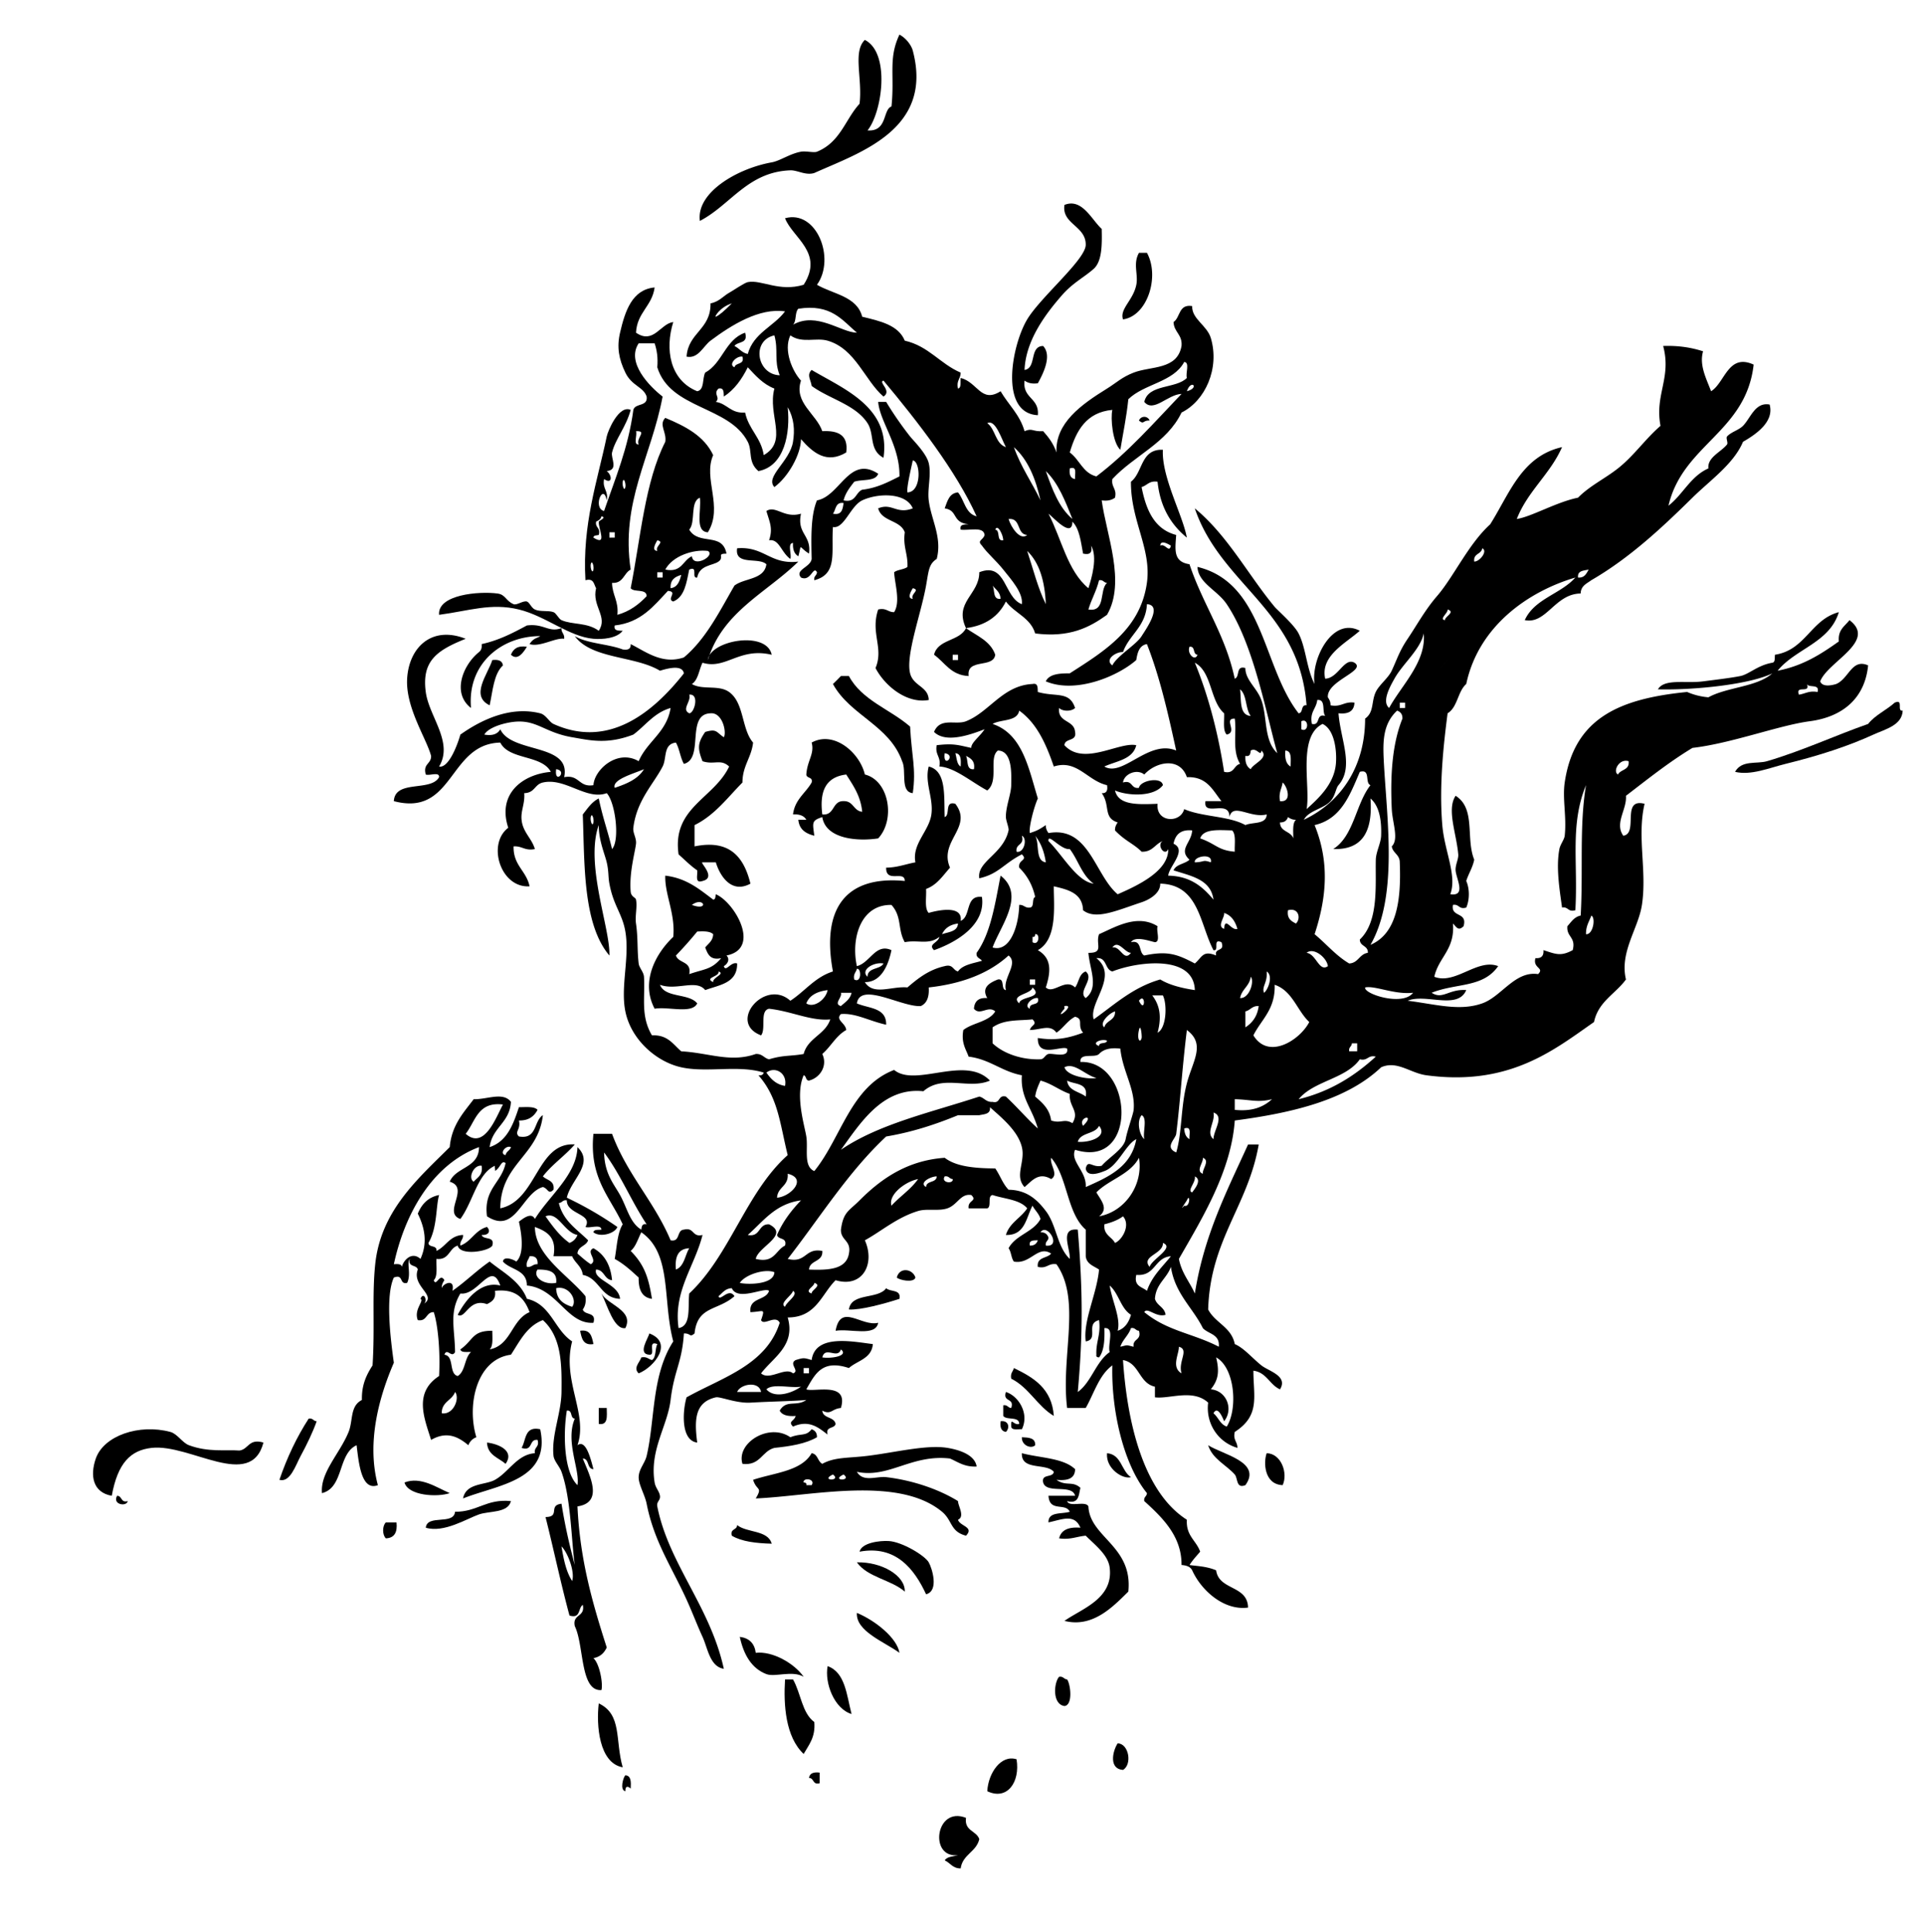 <svg xmlns="http://www.w3.org/2000/svg" viewBox="0 0 173.52 174.24"><g clip-rule="evenodd" fill-rule="evenodd"><path d="M92.4 33.36c1.115-.165.406-2.154 1.68-2.16.805.869.03 2.436-.48 3.36-.557.077-.921-.039-1.199-.24-.195 1.635 1.344 1.536 1.199 3.12-3.504-.177-2.361-6.304-.96-8.64 1.22-2.032 5.261-5.379 5.28-6.72.024-1.719-2.18-1.865-1.92-3.6 1.588-.648 2.453 1.342 3.36 2.16.03 1.36.05 2.912-.721 3.6-.867.775-1.879 1.249-2.88 2.4-1.353 1.557-3.248 3.971-3.359 6.72zM102.72 22.8h.721c1.167 2.13.049 5.692-2.16 6-.322-.947.916-1.706 1.2-3.12.19-.931-.32-1.898.24-2.88zM73.2 33.36c2.939 1.741 7.142 3.364 6.48 7.92-1.33-.716-.788-2.118-1.44-3.12-1.097-1.685-3.447-2.183-5.04-3.36-.074-.561-.47-.991 0-1.44zM103.68 37.92c-.654-.021-.482.4-.96 0a.513.513 0 01.96 0zM72.24 46.32c-.397 1.837.961 1.919.72 3.6-.997-.634-.632-.957-.96.24-.356-.204-.516-.604-.48-1.2-.53.03-.102 1.018-.24 1.44-.827-.574-.999-1.825-1.92-1.68.372-1.088.04-1.653-.24-2.64.841-.543 1.606.695 3.12.24zM50.64 56.64c-.031.43.293.506.24.96-.82-.11-2.175.782-3.12.48.361-.57.718-.532.96-.72-3.478-.005-6.595 2.485-6.24 6.48-1.741-1.325-.749-3.858.72-5.04.189-.152.272-.35.24-.72 1.576-.345 2.829-1.011 4.08-1.68 1.55-.197 1.942.669 3.12.24z"/><path d="M47.52 58.32c-.287.463-.822 1.31-1.44.72.204-.517.591-.849 1.44-.72zM44.4 59.52c.547-.067.902.058.96.48-.831.77-.915 2.285-1.2 3.6-1.775-.857-.183-2.765.24-4.08zM82.32 71.52c-1.171-.108-.535-2.025-.96-2.88-1.152-3.248-4.683-4.117-6.24-6.96.246-.235.485-.475.72-.72h.72c1.166 2.194 3.725 2.995 5.52 4.56.134 2.654.559 3.81.24 6zM171.6 64.08c-.067 1.333-1.569 1.67-2.64 2.16-2.284 1.044-4.861 1.887-7.92 2.64-1.503.37-3.123 1.064-4.56.72.594-1.085 1.949-.688 2.88-.96 3.13-.914 6.221-2.347 9.12-3.36.635-.805 1.643-1.237 2.399-1.92.85-.373.14.815.72.72zM82.56 115.2c-.15.513-1.477.225-1.68 0 .229-.96 1.425-.81 1.68 0zM81.12 117.12c-1.299.425-3.545 1.035-4.56.96.214-1.546 2.635-.885 3.36-1.92.359.36 1.368.07 1.2.96zM54.24 116.64c.569 1.035 2.96 1.515 2.16 3.12-1.027.16-1.609-2.02-2.16-3.12zM79.2 119.28c-.226 1.294-2.542.497-3.84.72.449-2.55 2.34-.34 3.84-.72zM52.32 120c.946-.146 1.063.537 1.2 1.2-.946.15-1.063-.54-1.2-1.2zM58.56 120.24c2.226.843.424 3.052-.96 3.6-.513-.49.067-.949.24-1.439.502-.103.636.164.96.239.397-.242.261-1.019.48-1.439-.944-.385-.083 1.036-.72.96-1.101-.07-.08-1.5 0-1.92zM91.44 123.36c1.78.859 3.43 1.85 3.6 4.319-1.498-.901-2.239-2.56-3.84-3.359-.101-.5.164-.64.24-.96zM54 126.96h.72c.009.729.139 1.58-.72 1.44v-1.44zM27.84 127.92c.388-.067.413.227.72.24-.329.937-.875 2.08-1.44 3.12-.456.838-.948 2.437-1.92 2.16.693-2.03 1.574-3.87 2.64-5.52zM90.24 128.16c.747-.112.857.604.479.96-.421-.06-.546-.41-.479-.96zM23.76 130.08c-1.142 4.344-6.604.098-10.08.479-1.906.21-3.063 1.364-3.6 4.32-1.712-.298-1.977-1.815-1.44-3.359.717-2.062 3.908-3.154 6.72-2.4.641.172 1.085.98 1.68 1.2 1.758.649 3.297.389 4.56.479.838-.12.814-1.11 2.16-.72zM73.2 128.88c.295.104.493.308.48.72-1.011.589-2.388.812-3.84.96-1.146.294-1.252 1.628-2.88 1.44-.586-1.884 2.411-3.735 4.32-2.4 1.013-.4 1.37-.04 1.92-.72zM92.16 129.6c.612.028 1.234.046 1.2.721-.356.36-1.241.02-1.2-.72zM43.92 130.08c1.013.116 2.518.72 1.68 1.92-.636-.56-1.627-.77-1.68-1.92zM108.96 130.32c1.292.836 4.876 1.506 3.36 3.6-.859.348-.671-.634-.96-.96-.77-.87-2.02-1.4-2.4-2.64zM99.84 131.04c1.322.118 1.276 1.604 2.16 2.16-.71.22-2.288-.75-2.16-2.16zM114.24 131.04c1.317.029 1.936 1.813 1.439 2.88-1.68-.06-1.74-2.08-1.44-2.88zM40.56 134.64c-1.112.386-3.756.241-4.08-.96 1.47-.57 2.922.47 4.08.96zM10.56 134.88c.477.003.305.655.96.48-.097.53-1.407.32-.96-.48zM46.08 135.36c-.272 1.094-1.938.873-2.88 1.199-1.078.374-3.162 1.693-4.8 1.2.122-1.238 2.518-.202 2.64-1.439 2.015.02 2.814-1.19 5.04-.96zM34.8 137.28h.96c.096.896-.191 1.408-.96 1.439-.328-.31-.328-1.13 0-1.44zM66.48 137.52c.884.716 2.771.429 3.12 1.68-1.4-.04-2.698-.183-3.6-.721-.175-.66.477-.48.48-.96zM83.52 143.76c-1.06-2.287-2.743-4.451-6-3.84.189-.808 1.821-1.011 2.64-.96 1.193.074 3.233 1.29 3.6 1.92.284.49.96 2.58-.24 2.88z"/><path d="M77.28 140.88c2.243-.053 4.368 1.193 4.32 2.641-1.235-1.08-3.356-1.28-4.32-2.64zM77.28 145.44c1.661.685 3.624 2.261 3.84 3.6-1.354-.99-3.95-1.94-3.84-3.6zM66.72 147.6c.851.109 1.331.59 1.44 1.44 1.495-.175 3.462.932 4.32 2.16-1.04-.601-2.569.058-3.36-.24-1.318-.5-2.051-1.73-2.4-3.36zM74.64 150.24c1.596.563 1.713 2.606 2.16 4.319-1.562-.47-2.446-2.79-2.16-4.32zM95.52 151.2c.388-.067.414.227.721.24.311.431.541 2.318-.24 2.399-1.141-.17-.941-2.16-.481-2.64zM70.8 151.44h.72c.704 1.216.806 3.033 1.92 3.84.115 1.395-.5 2.06-.96 2.88-1.639-1.54-1.824-4.43-1.68-6.72zM54 153.6c2.128 1.002 1.458 3.332 2.16 5.761-2.137-.37-2.396-3.81-2.16-5.76zM100.8 157.2c1.016.027 1.326 1.913.48 2.399-1.286-.09-.95-1.68-.48-2.4zM91.68 158.64c.338 2.062-.844 3.736-2.64 2.88.083-1.64 1.25-3.33 2.64-2.88zM73.92 159.84v.96c-.655.175-.483-.477-.96-.479.058-.42.413-.55.96-.48zM56.4 160.08c.525.035.516.604.48 1.2-.295-.269-.493-.209-.48.239-.534-.1-.188-1.27 0-1.44zM87.12 163.92c-.162 1.202.938 1.143 1.2 1.92-.271 1.17-1.507 1.374-1.68 2.64-.731.011-.934-.506-1.44-.72.203-.356.772-.347 1.2-.479-2.637.33-2.053-4.46.72-3.36zM86.4 35.04c.326-.074.199-.601.24-.96 1.531.381 1.833 2.318 3.6 1.2.706 1.214 1.736 2.104 2.16 3.6.744-.315.685.065 1.68 0 .491.549.94 1.14 1.2 1.92-.122-2.649 2.224-4.313 4.56-5.76.85-.526 1.328-1.023 2.4-1.44 1.559-.605 3.928-.228 4.319-2.4.092-1.051-.686-1.234-.72-2.16.623-.417.441-1.639 1.68-1.44-.049 1.165 1.337 1.732 1.681 2.88.82 2.738-.508 5.672-2.641 6.72-1.319 2.76-4.277 3.882-6.239 6-.118.757.433.847.239 1.68-.278.202-.643.317-1.199.24.408 3.069 2.202 7.37.479 10.32-1.585 1.135-3.362 2.078-6.479 1.68-.418-1.423-1.855-1.825-2.641-2.88-.666 1.333-1.829 2.17-3.6 2.4.98.699 2.209 1.151 2.64 2.4-.175 1.265-2.607.272-2.399 1.92-1.608-.072-2.138-1.223-3.12-1.92.336-1.424 2.315-1.205 2.88-2.4-1.111-2.358 1.211-3.017 1.2-5.04 2.455-.967 2.205 2.287 3.84 2.88.124-1.026-.963-2.22-1.68-3.12-.654-.821-1.418-1.443-1.921-2.16-.481-.49.106-.471.24-.96-.084-.796-1.383-.377-2.16-.48-.112-.512.342-.457.72-.48-1.551-.167-.912-1.248-2.16-1.44.243-.637.395-1.365 1.2-1.44.587.693.654 1.907 1.68 2.16-1.842-4.078-5.34-8.58-8.4-12.24-.521.133.813.928 0 1.44-1.687-1.452-2.52-4.313-5.04-5.04-1.046-.302-2.307.274-3.36-.48-.655 1.38.222 3.294.96 4.08-.667 1.987 1.39 3.003 1.92 4.56 1.434-.074 2.371.349 2.16 1.92-1.756 1.051-2.984.05-4.08-1.2-.012 1.38-1.151 3.407-2.4 4.32-.867-.933 1.396-2.298 1.68-4.08.167-1.045.11-2.1-.48-3.12.251 2.314-.278 5.323-2.64 5.76-.975-.836-.517-1.785-.96-2.64-1.687-3.258-6.989-2.921-8.16-6.72.074-.875-.038-1.562-.24-2.16h-1.44c-1.139 1.717.96 3.873 2.16 4.8-1.021 5.418-3.8 9.524-2.88 15.6-.636.324-.655 1.265-1.68 1.2.019 1.101.609 1.63.48 2.88 1.125-.315 1.939-.941 2.64-1.68-.005-.715-1.132-.308-1.44-.72.901-4.539 1.282-9.598 3.12-13.2.145-.895-.614-1.518 0-2.16 1.807.753 3.501 1.619 4.32 3.36-.936 2.124.945 4.661-.48 6.96-1.208-.072-.561-2-.72-3.12-.917.363-.354 2.207-.96 2.88.867 1.464 2.993.196 3.36 2.16-.933.004-.154.317-.72.72-.528.375-1.719.301-1.92 1.44-.575.095.133-1.093-.72-.72-.247 1.194-.415 2.465-1.44 2.88-.658-.217.468-.884-.48-.96-1.282 1.358-2.421 2.859-4.8 3.12-.112.512.343.457.72.48-.535.697-1.841.788-2.64.72-2.188-.186-4.287-2.044-6.72-2.64-2.515-.616-4.508.126-7.2.48-.16-1.824 3.607-2.147 5.28-1.92.721.098.737.671 1.44.96.292.12.86-.34 1.2-.24.239.07.384.56.72.72.474.227 1.211.063 1.68.24.26.098.468.607.72.72.967.431 2.325.188 3.36.96.861-1.27-.641-2.232-.24-3.84-.209-.351-.19-.929-.96-.72-.299-5.08 1.093-8.976 1.92-12.96.11-.529 1.101-2.878 2.16-2.4-.421 1.566-1.381 2.627-1.68 3.84-.128.52.619 1.566-.48 1.68.525.404.494 1.226-.24.72-.17.89.41 1.03.24 1.92-.307-1.647-1.299.702-.24.96.996-2.924 2.178-5.662 2.64-9.12.164-.636 1.332-.269 1.2-1.2-.293-.887-1.339-.953-1.92-2.16-.589-1.225-.785-2.289-.48-3.6.451-1.936 1.079-3.894 3.12-4.08-.229 1.691-1.588 2.252-1.68 4.08 1.578 1.09 2.208-.827 3.36-.96-.77 2.455-.307 5.243 2.16 6.24.672-.127.444-1.156.72-1.68 1.558-.842 1.81-2.99 3.6-3.6.313 1.034-.681.759-.96 1.2.435.205.662.618 1.2.72.512-1.888 2.331-2.469 3.36-3.84-2.306-.345-4.832 1.228-6.72 2.64-.653.488-1.107 1.661-2.16 1.44.144-2.176 2.198-2.442 2.16-4.8.774-.152 1.177-.685 1.68-.96.364-.199 1.369-.898 1.68-.96 1.236-.247 2.814.911 5.04.24 1.855-2.896-.998-4.236-1.68-6 2.839-.797 4.589 3.622 2.88 6 1.466.853 3.605 1.035 4.08 2.88 1.607.393 3.258.742 3.84 2.16 2.153.486 3.188 2.091 5.04 2.88.006.566-.413.707-.24 1.44zm-21.84-6.48c.337-.155.703-.469 1.44-1.2-1.08.325-1.626 1.286-1.44 1.2zm6.96.72c2.133-1.209 4.341.705 5.76.72-1.338-1.142-2.338-2.621-5.28-2.16-.333.307-.147 1.133-.48 1.44zm-1.2 4.56c-.532-1.359-.101-2.212-.48-3.6-2.103.468-1.583 3.535.48 3.6zm-4.08-.72c.097-.462.93-.189.72-.96-.529-.101-1.324.719-.72.96zM101.76 36c-.163 1.597-.471 3.049-.72 4.56-.702-.645-.895-2.854-.72-3.6-2.343.217-3.258 1.863-3.84 3.84.884.636 1.178 1.862 2.399 2.16 2.867-2.173 5.216-4.864 7.68-7.44-1.263.047-2.523 1.727-3.359.72.365-1.635 2.845-1.155 3.84-2.16-.138-.422.29-1.41-.24-1.44-.97 1.83-3.63 1.972-5.04 3.36zm-36.48-.24c-.022-.377.032-.832-.48-.72-.525.5.211.775-.24 1.2 1.041.159 1.337 1.062 2.64.96.317 1.522 1.438 2.241 1.68 3.84 2.246-1.287.322-3.617.96-6-1.037-.403-1.701-1.179-2.4-1.92-.532 1.068-1.191 2.009-2.16 2.64zm41.76-.48c1.19-.319.38-1.134 0 0zm-16.32 5.04c-.398-.729-.95-2.56-1.68-2.16.745.534.713 1.847 1.68 2.16zm-33.12-.24c-.263-.612.82-1.235-.24-1.2.131.349-.28 1.241.24 1.2zm36.24 5.04c-.437-1.963-1.132-3.668-2.399-4.8.623 1.776 1.627 3.171 2.399 4.8zm3.12-1.92c-.055-.425.242-1.202-.479-.96-.068.547.057.902.479.96zm-.24 3.6c-.644-1.596-1.259-3.221-2.399-4.32.586 1.653 1.182 3.297 2.399 4.32zM56.4 43.92c.065-.327-.148-.937-.24-.48-.065.327.149.937.24.48zm41.76 9.12c.295-.912.854-2.816.24-3.84.144.624-.097.863-.721.72-.203-1.076-.32-2.239-.96-2.88-.027 1.547-1.721-.394-2.16-.72 1.177 2.263 1.714 5.166 3.601 6.72zm-44.4-6c-.098.578.438.521.24 1.2-.186.054-.474.006-.48.24 1.286.802.442-.767.48-1.44.004-.072.771-.384.24-.48-.051.269-.266.374-.48.48zm38.88 1.2c-.986-.053-.522-1.558-1.68-1.44.198.692 1.026 1.999 1.68 1.44zm-2.16.48c.01-.438-.507-1.536-.721-.96.496.065.058 1.063.721.96zm-35.52-.24h.48V48h-.48v.48zm4.32 1.2c-.229-.447.719-.802 0-.96-.07.147-.597.924 0 .96zm.72 1.68c1.505.305 1.563-.836 2.4-1.2.126 1.111 2.171-.067 1.44-.48-1.328-.163-3.185.454-3.84 1.68zm34.32 3.12c-.089-2.071-.575-3.745-1.681-4.8.536 1.626.963 3.358 1.681 4.8zm-40.8-3.12c.065-.327-.148-.937-.24-.48-.065.327.149.937.24.48zm5.76.72h.48v-.48h-.48v.48zm1.2.96c.637-.083.81-.63.96-1.2-.558.162-1.008.432-.96 1.2zm37.68 1.92c1.616.256.954-1.765 1.68-2.4-.307-.013-.332-.308-.72-.24-.229.97-.69 1.71-.96 2.64zM90.24 54c-.027-.613-.44-.84-.721-1.2.223.418-.007 1.288.721 1.2zm-4.32 5.52h.48v-.48h-.48v.48z"/><path d="M159.84 60.72c-2.045 1.006-7.075 1.523-10.32 1.44.592-.992 2.483-.512 4.08-.72 1.046-.136 2.467-.301 3.36-.48.78-.156 1.556-.974 2.88-1.2.281-.039.202-.438.24-.72 2.772-.428 3.228-3.172 5.76-3.84-.837 2.763-3.91 3.289-5.52 5.28 2.283-.436 3.93-1.51 5.52-2.64-.099-1.059.545-1.375.96-1.92 2.515 1.909-1.972 3.745-2.64 5.52.232.673 1.492.218 1.439.24 1.156-.488 1.404-2.329 2.881-1.68-.276 2.817-2.121 4.624-5.28 5.04-2.747.362-7.069 2.001-10.561 2.4-2.145 1.295-4.052 2.828-6 4.32.101 1.228-1.048 2.462-.239 3.6 1.404-.195-.237-3.437 1.92-2.88-.7 2.981.229 6.038-.24 9.12-.323 2.128-2.028 4.256-1.44 6.72-.939 1.3-2.494 1.985-2.88 3.84-3.559 2.47-7.588 5.813-15.12 4.8-1.46-.196-2.646-1.359-4.08-.72-3.075 2.924-7.898 4.101-13.199 4.8-.326 4.592-2.963 8.85-5.04 12.479.242 1.277.97 2.07 1.439 3.12.823-5.257 2.9-9.26 4.8-13.439h.96c-.955 5.524-4.375 8.585-4.56 14.88.624 1.216 2.099 1.581 2.4 3.12.841.365 1.537 1.229 2.399 1.92.652.522 2.431.947 1.681 2.16-.946-.414-1.2-1.521-2.4-1.681-.005 2.332.64 4.03-1.68 5.521-.174.733.245.875.239 1.439-1.786-.518-2.871-2.247-2.64-4.08-1.377-1.267-3.49-.309-4.8-.479v-.96c-1.448-.312-1.389-2.131-2.88-2.4.36 5.4 1.756 11.844 5.76 14.4-.091 1.451.85 1.87 1.2 2.88-.333.388-.681.76-.96 1.2.615.101 1.51.103 2.399.479.253 1.828 2.836 1.324 2.88 3.36-2.163.295-4.212-1.526-5.04-3.36-.157-.321-.513-.446-.96-.479.024-2.567-1.683-4.241-3.359-5.76-.067-.388.227-.413.24-.721-2.122-2.605-3.229-7.481-3.12-11.52-1.203.877-1.644 2.517-2.4 3.84h-1.68c-.576-4.721 1.304-9.743-.96-12.96-.758-.117-.848.433-1.681.24-.116-.917.85-.751 1.2-1.2-1.205-.796-1.866 1.007-3.359.72-.245-.315-.235-.885-.48-1.2.633-1.207 2.236-1.443 2.88-2.64-.141-.499-.504-.775-.72-1.2-.584 1.097-.668 2.692-2.4 2.641.334-1.107 1.353-1.528 1.92-2.4-.647-.792-2.036-.844-3.12-1.2-.498.062-.065 1.055-.479 1.2h-1.68c-.119-.754.827-.634.239-1.2-.975-.162-1.234.883-2.16 1.2-.798.273-1.838-.003-2.64.24-1.913.578-3.357 1.858-4.8 2.64.955 2.153-.226 4.327-2.64 3.601-1.281 1.278-1.757 3.362-4.32 3.359.737 2.53-1.321 3.607-2.4 5.04.763.687 2.181-.621 2.88 0 .657-.218-.426-.841.24-1.2.703-.215.738-.215 1.44 0 .326-2.385 3.715-1.659 5.52-1.439-.112 1.328-1.402 1.479-2.16 2.16-2.422-.804-3.049.539-3.84 1.92.723.271 3.837-.724 3.12 1.68-.86.088-.879.645-1.68.24.067.732 1.073.526 1.2 1.2-.098.462-.93.189-.72.96-.821-.633-1.667-1.363-3.12-.721-.482-.489.106-.471.24-.96-.689.05-1.219-.061-1.44-.479.609-1.033 1.468-.325 2.4-.96-1.197.106-3.177.133-5.04.239-1.279.074-2.743-.565-3.12-.479-1.932.441-1.935 2.08-1.68 4.08-1.475-.175-1.335-2.802-.96-4.08 3.237-1.803 7.178-2.901 8.4-6.72-.371-.759-1.44.3-1.68-.24.39-1.148.208-.754-.96-.72-.153-1.353 1.392-1.009 1.68-1.92-.397-.375-2.826.972-3.36-.24-.613.026-.84.439-1.2.72.133.521.928-.812 1.44 0-1.506 1.335-3.341.856-3.6 3.36-.477.399-.305-.021-.96 0-.171 2.653-.88 3.323-1.2 6-.282 2.358-1.921 4.531-1.44 7.439.083.499.418.782.48 1.2.063.425-.329.513-.24.96 1.024 5.167 4.771 9.023 6 14.64-1.257-.187-1.45-1.859-1.92-2.88-.487-1.058-.915-2.207-1.44-3.359-1.364-2.991-2.928-5.235-3.6-8.641-.159-.804-.729-1.727-.72-2.399.01-.73.563-1.253.72-1.92.768-3.268.43-7.271 2.4-10.32-.991-3.739-.083-7.907-2.88-9.84-.302.577-.484 1.275-.96 1.68 1.27 1.282 1.614 2.447 1.92 4.32-.916-.124-1.224-.856-1.2-1.92-.667-.612-1.331-1.229-2.16-1.681.2-1.08.229-2.331.72-3.119-1.132-2.469-3.038-4.163-2.64-8.16h1.68c1.332 3.628 3.811 6.109 5.28 9.6.901.181.523-.917 1.2-.96.957-.237.723.718 1.68.48-.717 2.847-2.643 5.066-2.16 8.399 1.158-.202.826-1.894.96-3.12 3.679-3.44 5.118-9.122 8.88-12.479-.718-2.929-.859-5.168-2.64-7.2.279.039.427-.053.48-.24-2.291-.721-5.102.037-7.44-.479-2.255-.499-4.527-2.501-5.04-5.04-.453-2.239.4-4.845 0-7.2-.274-1.619-1.066-2.302-1.44-4.32-.119-.644-.05-1.114-.24-1.92-.179-.758-.726-1.977-.72-3.36-1.261 3.517 1.055 9.341.96 11.76-2.407-2.835-2.23-8.268-2.4-12.72.428-.532.795-1.125 1.44-1.44.399 1.885.804 2.882 1.2 4.56.719-.78.304-4.202-.48-5.04-1.839.671-3.737-1.423-5.76-.96-.764.175-.705.927-1.68.96.074.963-.322 1.575-.24 2.4.113 1.133.913 1.657 1.2 2.64-.905.185-1.147-.293-1.92-.24-.042 1.722 1.16 2.2 1.44 3.6-2.607.177-3.867-3.805-1.92-5.28-1.008-3.034 1.25-4.812 3.84-5.04-.841-1.56-3.749-1.052-4.56-2.64-4.696.111-4.154 6.716-9.6 5.28.111-1.969 3.337-.823 4.08-2.16.041-.521-.852-.109-1.2-.24-.275-.995.505-.935.48-1.68-.405-1.548-2.311-4.348-2.16-6.96.164-2.843 2.234-4.808 5.28-3.6-2.623 1.048-3.97 2.006-3.6 4.8.292 2.212 2.523 4.534 1.2 6.72.814.167 1.6-1.755 1.92-2.88 1.806-1.279 4.459-2.608 7.2-1.92.524.132.816.786 1.2.96 4.942 2.248 8.947-.993 11.76-4.56-.147-.86-1.615-.399-2.16-.24-2.242-1.358-6.163-1.038-7.68-3.12 1.155.685 2.986.694 4.32 1.2.481.082.751-.049.72-.48 1.348.669 2.84 1.87 4.8 1.2 2.001-1.678 3.21-4.149 4.56-6.48.907-.693 2.684-.516 2.88-1.92-.688-.671-2.88.16-2.64-1.44 2.445-.205 2.979 1.501 5.52 1.2-2.868 2.812-6.841 4.519-8.16 8.88.168-1.778 5.297-2.7 5.76-.48-2.935-.698-4.13 1.364-6.24.72-.324.636-.38 1.54-.96 1.92.964.567 2.422.044 3.36.72 1.372.987 1.105 3.333 2.16 4.56-.154 1.366-.954 2.086-.96 3.6-1.354 1.366-2.496 2.944-4.32 3.84v1.92c3.117-.644 4.441.9 5.04 3.36-1.73.94-2.755-.713-3.12-1.92h-1.2c-.314-.045 1.311 1.376 0 1.68-.722.242-.425-.535-.48-.96-.617-.422-1.128-.952-1.68-1.44-.608-4.227 3.178-5.015 4.56-7.92-.762-.724-1.352-.127-2.4-.48-.466-1.169-.442-1.651.24-2.64 1.057-.312.983.013 1.68.48.276-.449-.125-2.266-1.2-2.16-2.25.071-.546 4.094-2.4 4.56-.323-.557-.397-1.363-.72-1.92-1.162.134-.808 1.405-1.2 2.16-.829 1.597-2.337 3.042-2.64 5.52-.059.478.296.928.24 1.44-.086.784-.624 2.587-.48 4.32.039.472.437.514.48.72.131.631-.1 1.475 0 2.16.193 1.32.093 2.328.24 3.6.044.381.452.761.48 1.2.118 1.859-.326 3.523.72 5.28 1.429-.068 1.905.814 2.64 1.439 2.499.134 4.423 1.045 6.72.24.597-.037.743.377 1.2.479 1.321-.396 1.897-.262 3.12-.479.379-1.461 1.944-1.736 2.4-3.12-1.714.175-3.502-.741-5.52-.96-.866.174-.251 1.828-.72 2.4-3.073-1.154.365-5.173 2.64-3.12 1.312-.849 2.2-2.12 3.84-2.641-1.054-5.684 1.155-8.667 6.48-8.16.004-1-1.711.238-1.68-1.2 1.026-.014 1.758-.322 2.64-.48-.323-1.665 1.231-2.808 1.44-4.32.206-1.487-.632-2.871-.24-4.32 1.611.389 1.37 2.63 1.44 4.56.531-.188-.046-1.486.96-1.2 1.637 2.138-1.528 3.349-.48 5.76-.644.716-1.163 1.557-2.16 1.92.049.751-.162 1.762.24 2.16.776-.227 3.089-.745 2.88.72.966-.394.377-2.343 1.919-2.16.354 2.459-2.179 4.043-4.319 4.8-.58-.558.375-.643.48-1.2-.958.76-1.918.242-3.12.48-.662-1.162-.229-2.281-1.2-3.36-2.791-.051-3.661 3.032-3.12 5.52 1.209-.304 1.686-2.1 3.12-1.44-.301 1.459-.979 2.901-2.4 2.879.761 1.249 2.432.344 3.84.48.95-.811 1.923-1.597 3.36-1.92.766-.206.742.378 1.2.479.432-.608 1.357-.723 2.16-.959-.155-.244-.552-.249-.479-.72 1.274-1.766 1.662-4.418 2.16-6.96 2.262 1.759.007 4.491-.721 6.48 1.578.453 2.363-1.954 2.4-3.84.431-.031.506.293.96.24.444-.036.147-.812.48-.96-.247-1.113-.754-1.966-1.44-2.64-.118-.754.827-.634.24-1.2-1.646.842-2.091 1.767-3.84 2.16-.234-1.532 2.168-2.169 2.64-4.32.049-.222-.232-.863-.24-1.2-.02-.93.474-2.085.48-2.88.008-.92.143-3.093-1.2-3.12-.859.651.124 2.737-.96 3.6-1.409-.747-2.962-2.097-4.32-2.16.17-.89-.41-1.03-.24-1.92 1.598-.196 2.041.024 3.12.24-.031-.459.768-1.019 1.2-1.68-1.086.413-3.472 1.336-4.56.24.559-1.344 1.933-.591 2.88-.96 2.097-.816 3.315-3.236 6-3.36.512-.112.457.343.479.72 1.64.476 2.853-.112 3.36 1.44-.307.328-1.133.328-1.44 0-.154 1.355 1.356 1.044 1.44 2.16.181.901-.917.523-.96 1.2 1.741 1.911 4.928-.334 6.48 0-.312 1.288-1.782 1.418-2.881 1.92 1.652 1.002 4.002-2.48 6.48-1.44-.729-3.351-1.486-6.674-2.64-9.6-.683.118-.85.751-.96 1.44-1.66 1.464-5.461 3.065-8.16 1.92.309-.651 1.192-.727 2.16-.72 3.194-2.044 6.371-3.995 6.96-8.16.434-3.072-1.464-5.587-1.44-9.12 1.089-.831.867-2.972 2.88-2.88-.127 2.464 1.819 5.949 2.16 7.92-1.405-1.154-2.399-2.721-2.64-5.04-.756-.115-.938.342-1.44.48.407 2.073 1.152 3.808 3.12 4.32-.095 1.351-.278 2.418 1.2 2.64 1.193 3.606 3.242 6.357 4.08 10.32.489-.151.067-1.213.96-.96-.004 1.089 1.048 1.789 1.439 2.88.563 1.569.197 3.63 1.44 4.8-1.062-3.824-2.149-9.849-4.561-13.44-.855-1.274-2.559-1.887-2.64-3.36 5.991 1.448 5.858 9.021 9.12 13.2.453-.026.166-.793.72-.72-.651-8.628-7.733-10.827-10.08-17.76 2.96 2.44 4.794 5.977 7.2 8.88.244.294 1.749 1.599 2.16 2.4.674 1.312.716 3.169 1.439 4.56-.338-2.266 1.632-6.097 4.08-4.8-1.261 1.127-3.574 2.251-3.12 4.32 1.175-.032 1.72-1.953 2.641-1.44 1.124.732-2.523 1.621-2.4 3.12.127.193.251.39.24.72.988.188 1.231-.369 2.16-.24-.032.768-.544 1.056-1.44.96.174 2.357 1.438 4.822 0 6.48-.249.288-.272.934-.72 1.44-.609.69-1.98.848-2.4 1.68 3.38-1.605 5.517-4.82 5.521-9.12.822-.583.541-1.51.96-2.4.301-.639 1.132-1.256 1.439-1.92.512-1.103.695-1.777 1.44-2.88.804-1.19 1.56-2.59 2.64-3.84 1.518-1.755 2.83-4.686 4.801-6.48 1.738-2.742 2.824-6.135 6.479-6.96-1.072 2.447-3.091 3.95-4.08 6.48 1.323-.2 3.585-1.533 5.521-1.92 1.06-1.076 2.42-1.71 3.6-2.64 1.451-1.143 2.449-2.639 3.84-3.84-.534-2.826 1.008-4.309.24-7.2 1.411-.051 2.572.147 3.6.48-.362 1.256.294 2.461.721 3.6 1.252-.76 1.537-3.455 3.84-2.4-.691 6.109-6.397 7.203-7.68 12.72 1.307-1.013 1.988-2.651 3.6-3.36-.109-1.004 1.137-1.474 1.68-2.16.114-.144-.121-.583 0-.72.35-.395 1.063-.578 1.44-.96.691-.701 1.089-2.161 2.399-1.92.438 1.545-1.216 2.678-2.399 3.36-.832 1.987-2.963 3.468-4.561 5.04-2.612 2.571-5.612 5.414-9.12 7.44-.411.309-.943.497-.96 1.2-2.322.023-3.088 2.796-5.04 2.4.869-1.932 3.246-2.354 4.561-3.84-4.263 1.258-8.734 4.386-9.84 9.6-.771.668-.779 2.101-1.681 2.64-.362 2.772-.777 6.491-.479 10.08.195 2.354 1.35 4.566.72 6.24 1.478.213.523-1.413.48-2.16-.029-.503.277-1.022.239-1.44-.171-1.923-1.054-4.051-.239-5.28 1.844 1.15.896 3.836 1.68 5.76-.146.734-.51 1.25-.72 1.92.311.697.311 1.703 0 2.4-.679.198-.622-.338-1.2-.24-.211 1.17 1.335.585.96 1.92-.488.481-.64.062-.96-.24.192 2.353-1.291 3.029-1.68 4.8 1.894.743 3.88-1.68 5.76-.96-1.365 1.968-3.752 1.509-6 2.399.999.656 1.54-.354 3.12-.239-.769 1.821-3.663.28-5.28.96 2.562.326 4.672.962 6.72.239 1.746-.615 2.949-2.948 5.04-2.64.608-.586-.506-.511-.239-1.44.523.043.763-.196.72-.72 1.124.364 1.566.58 2.64 0 .311-1.19-.581-1.179-.479-2.16.345-.375.604-.835 1.199-.96.233-4.143-.137-8.028.48-11.76-1.465 3.586-.709 6.887-.96 11.28-.679.198-.622-.338-1.2-.24-.229-1.641-.555-3.62-.24-5.28.079-.417.441-.841.48-1.2.184-1.694-.218-3.324 0-4.8.867-5.892 5.068-7.564 11.04-8.16a6.075 6.075 0 001.92.48c1.7-.935 4.36-.917 5.76-2.157zM105.6 49.2c-.146-.07-.924-.597-.96 0 .45-.229.8.719.96 0zm27.36 1.44c.505.001 1.245-.964.72-1.2-.08.566-.83.447-.72 1.2zm9.36 1.44c.601.041.751-.369.96-.72-.46.101-1.03.087-.96.72zm-41.04 6.72c-.623-.043-1.701.674-.96 1.2.41-.849 2.155-1.86 2.64-2.64.343-.55 1.947-2.785.48-2.88-.11 2.048-1.59 2.731-2.16 4.32zm29.04-2.88c-.036-.319.976-.724.239-.96.04.319-.81.893-.24.96zm-4.56 5.28c-.374.674-1.173 2.055-.479 2.64 1.098-2.023 3.366-4.152 3.12-6.72-.3 1.449-1.9 2.742-2.64 4.08zM108 59.04c-.453-.027-.167-.793-.72-.72-.26.609.5 1.368.72.72zm22.32.72c-1.22 1.34.96-1.052 0 0zM110.4 69.6c.929.208.854-.586 1.439-.72-.732-1.213-.292-2.757-.479-4.08-1.062-.022.298 1.203-.721 1.44-.371-.349-.211-1.229-.239-1.92-1.285-1.115-1.078-3.722-2.641-4.56 1.28 3.098 2.14 6.574 2.64 9.84zm51.84-6.96c.563-.077.9-.379 1.68-.24.215-.775-.782-.337-.96-.72.35.913-1.07.047-.72.96zm-49.44 1.92c-.488-.631-.336-1.904-.96-2.4.12.998-.08 2.323.96 2.4zm-50.64-.24c.458.01.955-1.791 0-1.68.199.627-.726 1.317 0 1.68zm56.16.96c.819.18.305-.975 1.199-.72-.319-.4.088-1.527-.72-1.44-.08.799-.7 1.065-.48 2.16zm7.92-1.44h.479v-.48h-.479v.48zm-69.12 2.4c-2.392.916-3.942.509-5.52.24-2.881-.492-3.343-1.967-6.24-1.2-.489.13-1.404.457-1.68.96.776.136 1.207-.073 1.44-.48 1.009 2.206 6.422 1.238 5.76 4.32 1.385-.265 1.298.941 2.64.72.084-1.413 2.174-3.275 4.08-2.16.766-1.794 2.527-2.593 2.88-4.8-1.49.43-2.26 1.58-3.36 2.4zm34.8-2.16c-.188 1.013-1.644.756-2.4 1.2 2.693.908 3.237 3.963 4.08 6.72-.354.773-.841 2.668-.72 3.12.557-.189.747-.25 1.44-.72-.011.331.112.527.239.72 3.659-.657 4.18 3.79 6.24 5.52 1.893-.829 4.604-2.114 4.561-4.08-.318.737-1.098-.417-.48-.72-.714.247-.92 1-1.92.96-.745-.743-1.476-.953-2.4-1.92-.01-.33.113-.527.24-.72-1.341-.425-.639-1.549-1.439-2.64.431.031.562-.238.479-.72-1.766-.391-2.706-2.354-4.8-1.68-.694-2.026-1.531-3.909-3.12-5.04zm32.88 4.56c.279 5.276 1.304 12.174-1.2 16.56 2.35-1.012 2.781-3.939 2.641-7.44-.004-.716-.624-.816-.721-1.44.66-.646.062-2.099 0-3.36-.167-3.475.138-6.13.961-8.16.013-.413-.186-.615-.48-.72-1.3 1.21-1.29 2.83-1.2 4.56zm-7.44-2.88c.699.353.699-1.073 0-.72v.72zm3.12 3.12c.094-1.04-.07-3.068-1.2-3.6-2.287 1.126-1.071 5.634-1.44 7.68.94-.865 2.47-2.173 2.64-4.08zm-8.16-.72c-.036.596.124.996.479 1.2.226-.508 1.683-1.019.96-1.68-.058.619-.413-.33-.96 0-.03.293-.07.568-.48.48zm4.08.96c-.004-.637.133-1.413-.48-1.44-.05.69.06 1.219.48 1.44zm-31.2-1.2c-.193 1.453 1.1.16 0 0zm1.44 1.2c.035-.595.044-1.165-.48-1.2.132.427.123.997.48 1.2zm1.2.24c.114-.754-.299-.98-.72-1.2.222.418-.008 1.288.72 1.2zm19.2.72c-.62-1.842-2.789-1.404-3.84-.24-.667-.547-1.83-.053-1.92.72.896-.257.684.596 1.439.48.111-.674 2.05-1.027 2.16-.24-.821 1.091-3.185.967-4.32.48.318 1.363 2.099 1.262 3.841 1.2-.177 1.685 2.052 1.792 2.399.48 1.612.708 4.03.61 5.521 1.44.662-.297 1.891-.029 1.92-.96-1.494.372-3.058-1.097-3.36.24.018-1.667-2.409.053-2.16-1.44h1.44c-.79-.97-1.29-2.231-3.12-2.16zm38.88-.24c.241-.479 1.062-.378.96-1.2-.85-.271-1.46.915-.96 1.2zm-95.76-.48c-.193 1.453 1.1.16 0 0zm5.28 1.68c1.08-.36 2.097-.783 2.64-1.68-.893.392-2.905.927-2.64 1.68zm63.12 3.36c1.319 3.243 1.134 6.402 0 9.84 1.053.868 1.913 1.927 3.12 2.64.834-.046.911-.849 1.681-.96.038-.678-.722-.559-.721-1.2 1.74-1.66 1.384-4.958 1.44-7.2.018-.707.455-1.48.479-2.16.05-1.368-.151-2.677-.96-3.36.207 2.846-.626 4.654-3.359 4.56 1.868-1.171 2.021-4.058 3.359-5.76-.531-.188.046-1.485-.96-1.2-.89 2.067-1.67 4.25-4.08 4.8zm-3.12-2.16c1.137.127.646-1.352.239-1.68-.08.564-.38.901-.24 1.68zm-61.92 1.92c.065-.327-.148-.937-.24-.48-.065.327.149.937.24.48zm61.92 0c.009.871.988.771 1.199 1.44.003-.638-.091-1.371.24-1.68-.33.01-.527-.113-.72-.24-.1.301-.31.49-.72.48zm-6 6.96c-.241-1.839-2.035-2.125-3.601-2.64.236-.564 1.031-.569 1.44-.96-1.033-.926.182-1.516.239-2.64-1.062-.103-1.52.4-1.68 1.2 1.264.583-.416 2.056-.479 2.88 2.04.042 3.13 1.034 4.08 2.16zm-1.2-5.52c1.446.505 1.589 1.073 3.12 1.2-.029-.691.131-1.571-.24-1.92-1.22-.025-2.57-.172-2.88.72zm-16.56 1.2c.67.167 1.016-1.194.48-1.44.257.897-.596.684-.48 1.44zm1.68-1.44c.414.706-.021 2.262.96 2.4-.142-.978-.463-1.778-.96-2.4zm5.28 4.32c-1.047-.713-1.394-2.126-2.159-3.12-.8.118-1.997-1.515-1.921-.72 1.252 1.23 2.573 3.665 4.08 3.84zm9.12-1.92c.896-.021.685-.269 1.44 0 .22-.872-1.58-.549-1.44 0zm1.68 7.92c-1.244-2.357-1.29-5.911-4.801-6 .019.905-1.037 1.467-1.68 1.68-2.3.763-4.142 1.617-5.28.72-.056-1.544-1.342-1.858-2.64-2.16-.009 1.714.364 4.756-1.44 5.76 1.276.732 1.175 1.945.721 3.36.677.651 1.735-.879 2.64 0 .348-.452.353-1.247.96-1.44.826.693-.77 1.809 0 2.4 1.217-.955.364-2.573.24-4.08 1.441.025.624-.783.96-1.68 1.453-.636 3.442-1.863 5.28-.72-.139.422.29 1.41-.24 1.44-.481-.098-1.78-.594-2.16 0 1.032-.232.665.936 1.2 1.2 2.119-.447 2.991-.103 4.56.72.662-.568.708-1.218 1.92-.72-.179-.74.828-.292.48-1.2-.85-.373-.14.815-.72.72zm7.44-2.4c.467-.463.251-1.469-.72-1.2-.11.754.3.981.72 1.2zm-6.48.48c.082-1.187.63.2 1.199 0-.196-.683-.541-1.218-1.199-1.44.07.421-.68 1.198 0 1.44zm32.64.48c.635.056.892-1.483.479-1.68-.19.533-.5.936-.48 1.68zm-58.08 0c.589-.211 1.384-.216 1.44-.96-.712.088-1.184.416-1.44.96zm8.16.24v.48c.591.373.706-.815.24-.72-.013.146-.036.284-.24.24zm8.88 1.44c-.571-.008-1.145-1.229-1.68-.48.75-.169 1.03 1.342 1.68.48zm17.76 1.2c-.103-.788-1.3-1.727-1.92-1.2.88.113 1.12 1.767 1.92 1.2zm-36 1.92c.054.854-.162 1.438-.72 1.68-1.723.104-5.453-2.214-5.76-.24 1.055.466 2.68.36 2.64 1.921-1.526-.331-2.754-1.07-4.08-.96-.531.527.421.797.48 1.439-.925.515-1.385 1.495-2.16 2.16.506 1.056-.194 2.149-1.2 2.4-.317-.003-.219-.421-.48-.48-.786 1.811.072 4.474.24 5.52.18 1.121-.279 2.692.72 3.12 2.44-3 3.267-7.613 7.2-9.12 1.937 1.598 6.413-1.364 8.64.961-1.9.83-4.247-.579-6 .96-3.685-.393-5.713 2.916-7.44 5.279 3.422-2.338 8.146-3.374 12.48-4.8.457.104.603.518 1.199.48.739.179.462-.659 1.2-.48.996.925 1.874 1.967 2.88 2.88-.531-1.894-1.58-2.752-1.439-4.8-1.821-.339-2.877-1.442-4.8-1.68-.258-.703-.682-1.239-.48-2.4.851-.669 2.308-.732 2.88-1.68-.648-.567-1.372.428-1.92-.24.045-.675.418-1.022 1.2-.96-.55-.951.208-1.384.96-1.68.663-.104.226.895.72.96-.29-1.119 1.172-2.386.24-3.12-1.757 1.603-4.176 2.544-7.2 2.88zm14.88 2.88c1.874-1.326 3.515-2.886 6-3.6.848.513 1.94.779 3.12.96-.103-3.237-5.198-2.571-7.439-1.681-.702-.178-.465-1.295-1.44-1.2 2.05 1.643-.737 4.024-.24 5.521zm-20.4-3.84c.008-.872 1.136-.624 1.44-1.2-.893-.16-2.115.587-1.44 1.2zm-1.2.24c.668.384.664-1.037.24-.96-.075.325-.342.458-.24.96zm36.96 1.2c.343-.235.864-1.51.24-1.92.09 1.013-.47 1.371-.24 1.92zm-2.16.48c.859.047 1.315-1.549.96-1.92-.11.852-.81 1.11-.96 1.92zm-18.96-1.2h.48v-.479h-.48v.479zm20.16 4.56c1.36 2.237 4.19.441 5.04-1.2-1.112-1.048-1.508-2.812-3.12-3.36.07 2.226-1.2 3.123-1.92 4.56zm10.08-4.32c-.153.586 3.396 1.73 4.32.479-1.68.189-3.42-.664-4.32-.479zm-30.24 1.92c-.071-.631.932-.188.72-.96-.529-.102-1.324.719-.72.96zm.24-1.92c-.107.626-2.041.661-1.2 1.439.062-.67 2.257-.444 1.2-1.439zm-20.4 1.439c.69.456 1.767-.361 1.92-1.199-.919.12-1.63.45-1.92 1.199zm3.12.241c.375-.345.835-.604.96-1.2h-.96c.143.427-.703.997 0 1.2zm28.56 2.4c.793-.407.888-2.521.479-3.36h-.96c.69.898.86 1.941.48 3.36zm-1.68-2.88c.58 1.235.62-.826 0 0zm-6.72.48c-.017.003.015.224 0 .24-1.14 1.303 1.152-.443 0-.24zm16.32.48v1.439c.631-.409 1.08-.999 1.199-1.92-.6-.036-.74.378-1.2.481zM99.6 92.64c.149-.65 1.003-.597.96-1.439-.51.146-1.473 1.064-.96 1.439zm-5.52-.96c-1.528.695.913-.415 0 0zm1.2 1.44c-.579-.784-1.372-.264-2.4-.24.134-.489.722-.471.24-.96-1.166.131-2.546-.025-3.601.72v1.44c1.029.969 2.714 1.502 4.32 1.439.338-.013.413-.408.72-.479.386-.09 1.864.404 1.681-.48-.479-.32-2.686.909-2.641-.96 1.577.254 2.732.025 4.08-.479-.572-.684.098-1.219-.72-1.44-.688.351-1.057 1.021-1.679 1.439zm7.68.48c.039-.167-.084-1.396-.24-.72-.21.914.13 1.202.24.72zm3.12 8.64c-.058.467-1.091 1.215 0 1.68.536-1.802.395-4.077.96-6.24.525-2.01 1.721-3.523 0-4.8-.44 3.58-.57 6.184-.96 9.36zm-6.96-7.92c.004-.396.666-.135.72-.48-.488-.205-1.491.209-.72.48zm22.56.48h.721v-.72h-.48c-.01.307-.31.332-.24.72zm-22.56.24c-.4.399-1.753-.152-1.68.72 4.796-.145 5.239 9.715-.48 7.92-.474 1.045 1.055 1.92.96 3.36 2.051-.909 4.106-1.814 4.561-4.32-.951.467-1.669 2.457-2.881 2.88-.149.053-1.562.69-1.68-.239.204-.856.591-.029 1.44-.24.655-.763 1.991-1.51 2.159-2.4.157-.827.683-2.245.721-2.64.178-1.856-.998-3.457-1.2-5.521-.92-.115-1.532.069-1.92.481zm23.52.48c-1.26 1.78-4.149 1.931-5.52 3.601 2.894-.707 5.077-2.123 6.96-3.84-.73-.176-.71.413-1.44.239zM96 96.24c.265.862 2.394 1.116 2.88.96-.98-.221-1.973-1.436-2.88-.96zm-26.88.48c.396.563.853 1.067 1.68 1.2.227-1.152-.9-1.805-1.68-1.2zm24.24 2.16c.639.562 1.299 1.102 1.439 2.16.916.301 1.156-.212 1.92.24.673-1.101-.331-1.455-.239-2.641-.95-.33-1.631-.929-2.641-1.199-.191.449-.4.879-.479 1.44zm4.56 0c.229-1.27-1.009-1.071-1.68-1.439.107.933 1.097.982 1.68 1.439zm13.44 1.2c1.605.166 2.604-.276 3.359-.96-1.326.325-1.898.032-3.359 0v.96zM99.12 122.4c-.146-.014-.284-.036-.24-.24-.056-1.177.423-1.817.24-3.12-1.266.311.02 1.723-1.2 1.92-.252-1.886.999-4.257 1.2-6.48-.475-.325-1.117-.482-1.2-1.199v-2.4c-1.712-1.488-1.631-4.77-3.12-6.479-.139.641.71 1.499 0 1.92-1.148-.688-1.769.206-2.399.72-.935-1.011.084-2.256-.24-3.6-.358-1.488-1.881-2.702-2.88-3.601.073.633-.501.619-.96.72h-1.92c-1.986.814-4.083 1.517-6.48 1.92-3.433 3.207-5.972 7.309-8.88 11.04 1.695.415 1.533-1.026 3.12-.72.07 1.03-1.131.789-1.2 1.68 1.746.066 3.357-.003 3.6-1.439.239-1.199-.746-1.175-.72-2.16.215-1.616.722-1.678 1.68-2.64 2.017-2.023 4.369-3.606 7.68-3.84 1.038.802 2.733.946 4.56.96.429.611.68 1.399 1.2 1.92 1.695.021 2.63.963 3.36 1.92.982 1.287 1.002 3.221 2.16 4.319.06-.94-.96-2.825.72-2.64.46 5.466.474 9.417 0 14.64 1.248-.911 1.612-2.707 2.88-3.6-.216-.664.493-2.253-.48-2.16.035 1.08-.026 2.05-.48 2.64zm10.32-19.68c-.004-.789 1.025-2.051 0-2.399.18.84-.73 1.81 0 2.4zm-11.76-1.2c1.185-1.16-.494-.78 0 0zm5.52 1.2c-.148-.651.305-1.904-.24-2.16-.47.54-.2 1.8.24 2.16zm-6 .24c1.061.092 2.734-.453 1.92-1.44-.353.77-1.666.57-1.92 1.44zm10.08-.24c-.055-.425.241-1.201-.48-.96.03.45.16.8.48.96zm-51.36 5.04c.646 1.173.89 2.516 1.92 3.12.027-.293.072-.568.48-.479-1.375-2.064-2.363-4.517-3.84-6.48.047 1.95.888 2.84 1.44 3.84zm42.96-.24c.385.688 1.158 1.472.24 2.16 2.371-.43 4.006-2.871 3.6-5.279-.8 1.52-2.69 1.95-3.84 3.12zm9.6-1.68c-.066-.421.676-1.197 0-1.439.07.42-.68 1.2 0 1.44zM70.08 108c1.224-.093 2.778-1.718.96-2.16.099 1.14-.906 1.17-.96 2.16zm13.44-.96c.023-.617.937-.343.96-.96-.514-.01-1.65.56-.96.96zm2.4-.72c-.307-.014-.333-.308-.72-.24-.373.59.815.71.72.24zm21.6 1.2c.173-.255.938-1.104.24-1.439.11.53-.74 1.3-.24 1.44zm-27.12 1.2c.76-.84 1.74-1.46 2.4-2.399-1.211.24-2.71 1.44-2.4 2.4zm26.4 0c.557.209.552-1.221.24-.479-.13.21-.72 1.05-.24.48zm-38.64 4.8c1.695.416 1.776-.783 2.64-1.199.21-.771-.622-.498-.72-.96.529-1.23 1.299-2.221 2.16-3.12-2.326.314-3.394 1.886-4.8 3.12 1.178.218.914-1.006 1.92-.96 1.909.95-.996 2.02-1.2 3.12zm31.44-3.12c-.092.972.656 1.104.96 1.68.634-.258 1.433-1.594.721-2.4-.46.34-1.04.56-1.68.72zm-5.04 1.2c-.013.308-.308.333-.239.721 1.489.163.106-2.104-.48-1.2.412-.01.614.18.719.48zm-1.68.72c.413.013.615-.185.72-.48-.377.02-.832-.03-.72.48zm10.8 1.92c.192-.695 2.302-1.738 1.2-2.16.05 1.02-2.01 1.17-1.2 2.16zm-42.72.24c.749-.291.81-1.27 1.2-1.92-1.003.04-1.311.77-1.2 1.92zm41.52.48c-.243 1.042.529 1.069.96 1.44.444-1.315 1.376-2.145 2.159-3.12-1.5.11-1.37 1.83-3.12 1.68zm7.44 6.48c.111-1.151-.948-1.133-1.439-1.681-.93-1.87-2.508-3.093-2.881-5.52-.376 1.063-1.352 1.528-1.439 2.88.173.627.864.735.96 1.439-.856.277-1.648-.727-1.92-.239 2.09 1.72 4.36 1.9 6.72 3.12zm-43.2-5.76c.565.156 3.083.21 3.12-.96-.844-.34-2.611.2-3.12.96zm6.48.96c-.036-.319.976-.724.24-.96.036.32-.976.72-.24.96zm27.6 3.36c.658-.222 1.003-.757 1.2-1.44-.936-.584-1.101-1.939-1.92-2.64.21 1.38 1.02 2.95.72 4.08zm-30-2.16c.127-.451 1.264-1.11.72-1.439-.127.45-1.264 1.11-.72 1.44zm30.24 3.6c.738-.168.461-.168 1.2 0-.116-.757.736-.544.479-1.44-.307-.013-.332-.308-.72-.24-.22.66-.74 1.02-.96 1.68zm5.52 2.4c-.337-1.079.728-2.134-.239-2.399.02.65-.72 1.84.24 2.4zm-32.4-1.44c.787.131 2.415-.124 1.68-.721-.3.93-1.405-.34-1.68.72zm36.24 5.76c-.125-.303-.586-1.458-.96-.72.44.358.598 1.001 1.199 1.199 1.003-1.594.743-5.299-.96-6.239.321 1.322.184 2.049-.479 2.88 1.42.12 2.07 1.79 1.2 2.88zm-37.92-4.32h.48v-.479h-.48v.48zm-6 1.68h2.16c-.185-1.02-1.861-.73-2.16 0zm5.76-.48c-.966.154-2.552-.312-3.12.24.697.82 2.202.41 3.12-.24z"/><path d="M38.16 117.6c1.366-.755-1.061-1.579-.48-3.12-.098-.462-.931-.189-.72-.96-.313.411.148 1.353-.24 2.16-.74.18-.293-.827-1.2-.479-.744 1.584-.348 5.231 0 7.68-1.288 2.979-2.493 7.13-1.44 11.04-1.513.573-1.727-2.069-1.92-3.6-1.707.773-1.134 3.825-3.12 4.319-.181-1.852 1.619-3.584 2.4-5.52.414-1.025.11-2.334 1.2-2.88-.034-1.394.431-2.289.96-3.12.22-3.375-.057-6.297.24-9.12.508-4.83 3.852-7.704 6.72-10.56.176-1.984 1.232-3.089 2.16-4.32 1.207.036 2.646-.695 3.36.24-.104 1.896-1.699 2.301-1.92 4.08 1.568-.513 2.125-2.034 2.64-3.601.638.003 1.371-.091 1.68.24-.306.574-.783.977-1.68.96.195.83-.448 1.013 0 1.439 1.657.298 1.322-1.397 2.16-1.92-.407 3.673-3.803 4.357-3.84 8.4 3.32-.689 3.282-5.984 6.72-5.76-.891 1.029-2.044 1.796-2.88 2.88.358.361 1.076.364.96 1.2-.489.481-.471-.106-.96-.24-1.894.534-2.453 4.322-5.04 2.64-.323-2.483 1.315-3.005 1.68-4.8-.414-.283-.413.369-.96.72.062-.04-.065-.45 0-.479-1.584.704-1.962 3.22-3.12 4.8-1.637-.569.897-2.798-.96-3.36.563-1.356 2.629-1.21 2.64-3.119-4.37 1.655-6.745 6.228-7.68 10.56.341-.021.68-.04.72.24.167-.637.916-1.414 1.68-.721.66-1.441.385-2.81-.24-4.079.348-.853.923-1.477 1.92-1.681-.297 1.024-.156 2.973-.96 4.32.026.453.793.166.72.72.877-.402 1.179-1.381 2.4-1.439.031.43-.293.506-.24.96.993-.367 1.327-1.394 2.4-1.681.344.352.184.761-.48.721.151.489 1.213.067.96.96-.298.519-2.908.958-3.12 0-.797.243-.751 1.328-1.92 1.199-.028.691.131 1.571-.24 1.921.217.654.537-.73.96 0-.127.192-.25.39-.24.72.134-.446 1.221-.895.96.24 1.181-.819 2.174-1.827 3.36-2.641 1.236 1.004 2.729 1.751 3.36 3.36 2.166.474 2.478 2.802 4.08 3.84-.935 3.565 1.462 6.537.48 9.36.714-.517 1.133.97 1.44 2.159-.617-.022-.343-.937-.96-.959.631 1.561 1.9 3.965-.48 4.319.228 4.893 1.397 8.843 2.64 12.72-.228.492-.59.851-1.2.961.581.548.876 2.36.72 2.88-1.934.144-1.553-4.025-2.4-5.761-.243-1.122.963-.797.72-1.92-.441.279-.167 1.274-1.2.96-.782-2.897-1.421-5.938-2.16-8.88 1.365-.01.206-1.06 1.44-1.2.308 1.932.72 3.76 1.2 5.521-.313-2.088-.335-6.005-1.2-8.4-.181-.5-.669-.97-.72-1.439-.202-1.854.701-3.844.72-5.761.024-2.388.049-4.92-1.68-6.479-1.453.547-2.088 1.912-2.88 3.12-3.102.401-4.001 4.526-3.12 7.439a1.216 1.216 0 00-.72.721c-.959-.807-1.977-1.273-3.36-.48-.612-1.955-1.598-4.253.72-5.76.12-2.29-.114-4.646-.48-5.76-.733-.013-.576.864-1.44.72-.386-.965.618-1.756.24-1.92.303-.74.722.27.24.48zm3.36-.96c-1.029 1.729-.507 3.121-.48 5.28-.32.589-.725-.433-.96.24.923.117.369 1.711 1.2 1.92.703-.418.599-1.642 1.2-2.16-.359-.041-.886.086-.96-.24 1.201-.848 1.041-1.694 2.88-1.68-.002.638.091 1.371-.24 1.68 1.949-.37 1.965-2.674 3.6-3.359-.453-1.228-1.223-2.138-3.12-1.92.114.753-.299.98-.72 1.199-1.635-.587-1.95 1.399-2.64.96.715-1.371 2.08-3.08 3.84-2.64-.815-2.33-1.984.93-3.6.72zm-1.68 10.8c1.061.17 1.655-1.371 1.2-1.921-.27.77-1.214.87-1.2 1.92zm12.24 6.48c.241-1.392-1.118-3.924-.24-6-.453-.026-.167-.793-.72-.72-.335 2.07-.288 5.52.96 6.72zm-.48 8.64c.254-.754-.333-2.473-.96-3.119.192 1.17.42 2.3.96 3.12zM42 102.24c1.687 1.482 2.734-1.497 3.36-2.641-2.28-.28-2.476 1.521-3.36 2.641zm3.6 1.92c.057-.343.395-.405.48-.72-.494-.21-1.078.62-.48.72zm-2.88 2.4c.332-.388.849-.591.72-1.439-.702-.12-1.273 1.1-.72 1.44z"/><path d="M51.12 108.24c-.388-.067-.413.227-.72.239.385 1.615 1.633 2.368 2.64 3.36-.177.543-.915.525-.96 1.2.387.333.76.68 1.2.96.688-.373-.5-1.12.24-1.44.981.539 1.547 1.493 1.68 2.881-.728-.073-.674-.927-1.44-.961-.292.939 2.053 1.303 2.16 2.641-1.772-.068-1.824-1.855-3.36-2.16-.092-.788-.702-1.059-.96-1.68h-1.68c.314-1.755-.634-2.246-1.68-2.641.028 2.613 3.012 4.348 4.56 6.24.077.557-.039.922-.24 1.2.162.559 1.259.181.96 1.2-2.386.163-3.249-3.105-6-3.36-.001-1.439-1.481-1.398-2.16-2.16.062-.562 1.055-.138 1.2 0 .764-.689.472-2.558.24-3.6.256-.172 1.105-.938 1.44-.24 1.274-2.078 3.767-3.973 3.84-6.479 1.555 1.49-.593 2.922-.96 4.56 1.63.77 3.146 1.654 4.56 2.64-.249.615-1.562.958-2.16.48.039-.281.438-.202.72-.24-.03-.53-1.019-.102-1.44-.24.711-1.21-1.696-1.11-1.68-2.4zm.48 9.6c.498-.592-.283-1.946-1.44-1.68.025 1.02.646 1.43 1.44 1.68zm-2.4-8.16c.633.888 1.271 1.77 2.16 2.4.346-.135.586-.374.72-.72-1.203-.22-1.752-2.16-2.88-1.68zm-1.68 4.56c.454.054.529-.271.96-.24.043-.523-.196-.764-.72-.72-.075.32-.342.46-.24.96zm2.64 1.44c.114-1.073-.719-1.2-1.68-1.2-.462.64.539 1.42 1.68 1.2zM81.12 3.12c.671.364 1.091 1.029 1.2 1.44 1.895 7.128-4.795 9.197-8.88 11.04-.781.246-1.52-.263-2.16-.24-3.853.139-5.398 3.134-8.16 4.56-.345-2.577 3.409-4.733 6.48-5.28.762-.136 1.632-.782 2.64-.96.448-.08 1.159.114 1.44 0 2.121-.861 2.553-2.927 3.84-4.32.282-2.269-.634-4.695.48-5.76 2.32 1.177 1.566 6.527.24 8.16 1.815.127 1.355-1.87 2.16-2.16.298-2.821-.305-4.32.72-6.48zM79.2 36.24h.72a31.31 31.31 0 002.16 3.12c.264.333 1.462 1.507 1.68 2.4.254 1.042-.133 2.292 0 3.36.219 1.751 1.227 3.335.72 5.28-.721.466-.724 1.065-.96 2.4-.45 2.538-1.856 6.283-1.44 7.92.298 1.171 1.646 1.167 1.68 2.4-1.994.36-3.971-1.285-4.8-2.88.768-1.822-.477-3.145.24-5.28.733-.173.875.246 1.44.24.588-.951.057-2.528 0-3.6.315-.245.885-.235 1.2-.48.056-1.176-.423-1.817-.24-3.12-.399-1.121-2.087-.953-2.4-2.16 1.25-.522 1.639.569 3.12 0-.597-1.43-3.118-1.397-4.56-.72-1.064.507-1.642 2.608-2.64 2.4-.166 2.274.457 4.252-1.68 4.8-.067-.387.227-.413.24-.72-.347-.637-.536.881-1.44.48-.59-.71.86-.917.96-1.68-.043-1.963-.087-3.927.48-5.28 2.074-.369 2.915-4.114 5.52-2.4-.242.718-1.447.474-2.16.72-.38.5-.782.978-.96 1.68 1.119.239 1.059-.702 1.68-.96 1.36-.16 2.344-.696 3.36-1.2.047-2.788-1.77-4.922-1.92-6.72zm2.64 8.16c1.297-.026 1.198-2.815.48-2.88-.185.875-.573 2.49-.48 2.88zm-6.72 1.92c.805.165.877-.402.96-.96-.752-.112-.677.603-.96.96zm7.2 7.68c-.229-.447.719-.802 0-.96-.07.148-.597.924 0 .96zM74.16 73.68c-.997.317-.865.515-.72 1.68-.768-.192-1.361-.559-1.44-1.44h.72c-.204-.356-.604-.516-1.2-.48.164-1.356 1.129-1.911 1.68-2.88.132-.532-.458-.342-.48-.72.08-1.273.757-1.854.48-2.88 2.011-1.106 4.34.911 4.8 2.88 2.204.547 2.764 4.089 1.2 5.76-1.842.285-4.723.064-5.04-1.92zm0-.24c1.15.11.857-1.223 1.92-1.2.9-.021.881.879 1.68.96-.145-1.456-.823-2.377-1.44-3.36-1.985.241-2.396 1.688-2.16 3.6zM65.28 87.12c.166.6.64-.445 1.2-.24.025 1.785-1.596 1.924-2.88 2.4-.81-1.014-2.587.076-4.08-.48.468 1.213 2.618.742 3.36 1.68-.465.976-2.618.263-3.84.48-1.29-2.429.092-4.98 1.68-6.48.203-2.094-.783-3.847-.72-5.52 1.931.229 3.083 1.237 4.32 2.16.233-.007.187-.294.24-.48 1.683.707 4.126 4.897.96 5.52.313.319.147.724-.24.96zM62.4 81.6c1.582.595 1.089-.802 0 0zm.48 2.4a34.611 34.611 0 01-1.92 2.16c.23.73 1.434.486 1.2 1.68 1.459-.497 2.01-.413 2.88-1.44-1.019.219-1.208-.392-1.44-.96.28-.36.693-.587.72-1.2-.284-.276-.848-.272-1.44-.24zm1.44 4.56c-.068-.423 1.13-.743.48-.96.122.476-1.324.549-.48.96zM90.72 125.52c1.14.357 2.136 1.949 1.44 3.36-.38-.02-.916.115-.96-.24-.044-.92.196-.087.72-.239-.005-.716-1.132-.309-1.439-.721v-.96c.387-.067.413.228.72.24.309-.95-.791-.49-.481-1.44zM48.72 128.88c.996 4.636-3.828 4.99-6.96 6.24.271-1.418 1.988-1.183 2.88-1.68 1.26-.703 2-2.289 3.6-2.4-.099-.578.438-.521.24-1.2-.812-.092-.377 1.062-1.44.72.424-.7.249-1.99 1.68-1.68zM92.16 131.04c1.646.434 3.737.423 4.8 1.439-.008.873-.706 1.055-1.68.961.867.618 1.419.06 2.16.72-.16.64-.116 1.484-1.2 1.2.206.594 1.67-.071 1.92.479.133 2.803 4.024 3.558 3.6 7.681-1.361 1.334-3.191 3.292-5.76 2.64 1.554-1.104 4.423-1.989 4.08-4.8-.14-1.147-1.284-2.005-2.16-2.881-.812.068-1.378.383-2.4.24.182-.778.878-1.042 1.921-.96-.545-1.282-1.625-.749-2.881-.479-.034-.995 1.191-.729 1.921-.96-.39-.847-1.829.067-1.921-1.44h2.4c-.266-1.094-2.585-.135-2.88-1.2-.178-.817.885-.396.96-.96-.686-.83-2.957-.08-2.88-1.68zM88.08 132.24c-1.096.055-1.676-.404-2.4-.72-3.466-.41-5.526 1.812-8.4 1.199.562.972 1.774.379 2.64.48 2.46.289 4.82 1.131 6.48 2.16-.001.429.646 1.396 0 1.68.161.589 1.49.642.72 1.439-1.437-.37-1.208-1.37-2.16-2.159-3.955-3.278-11.774-1.409-16.8-1.2.644-1.089.083-.641-.24-1.68 1.92-.641 4.351-.771 5.28-2.4.563.076.537.743.96.96 1.118-.621 2.303-.504 4.08-.72 2.462-.3 5.312-1.027 7.2-.721.92.15 2.477.57 2.64 1.68zm-12.96.72c-1.234.58.826.62 0 0zm.96 0c-1.234.58.826.62 0 0zm-3.36.96h.48c.373-.591-.815-.706-.72-.24.146.01.284.04.24.24z"/></g></svg>